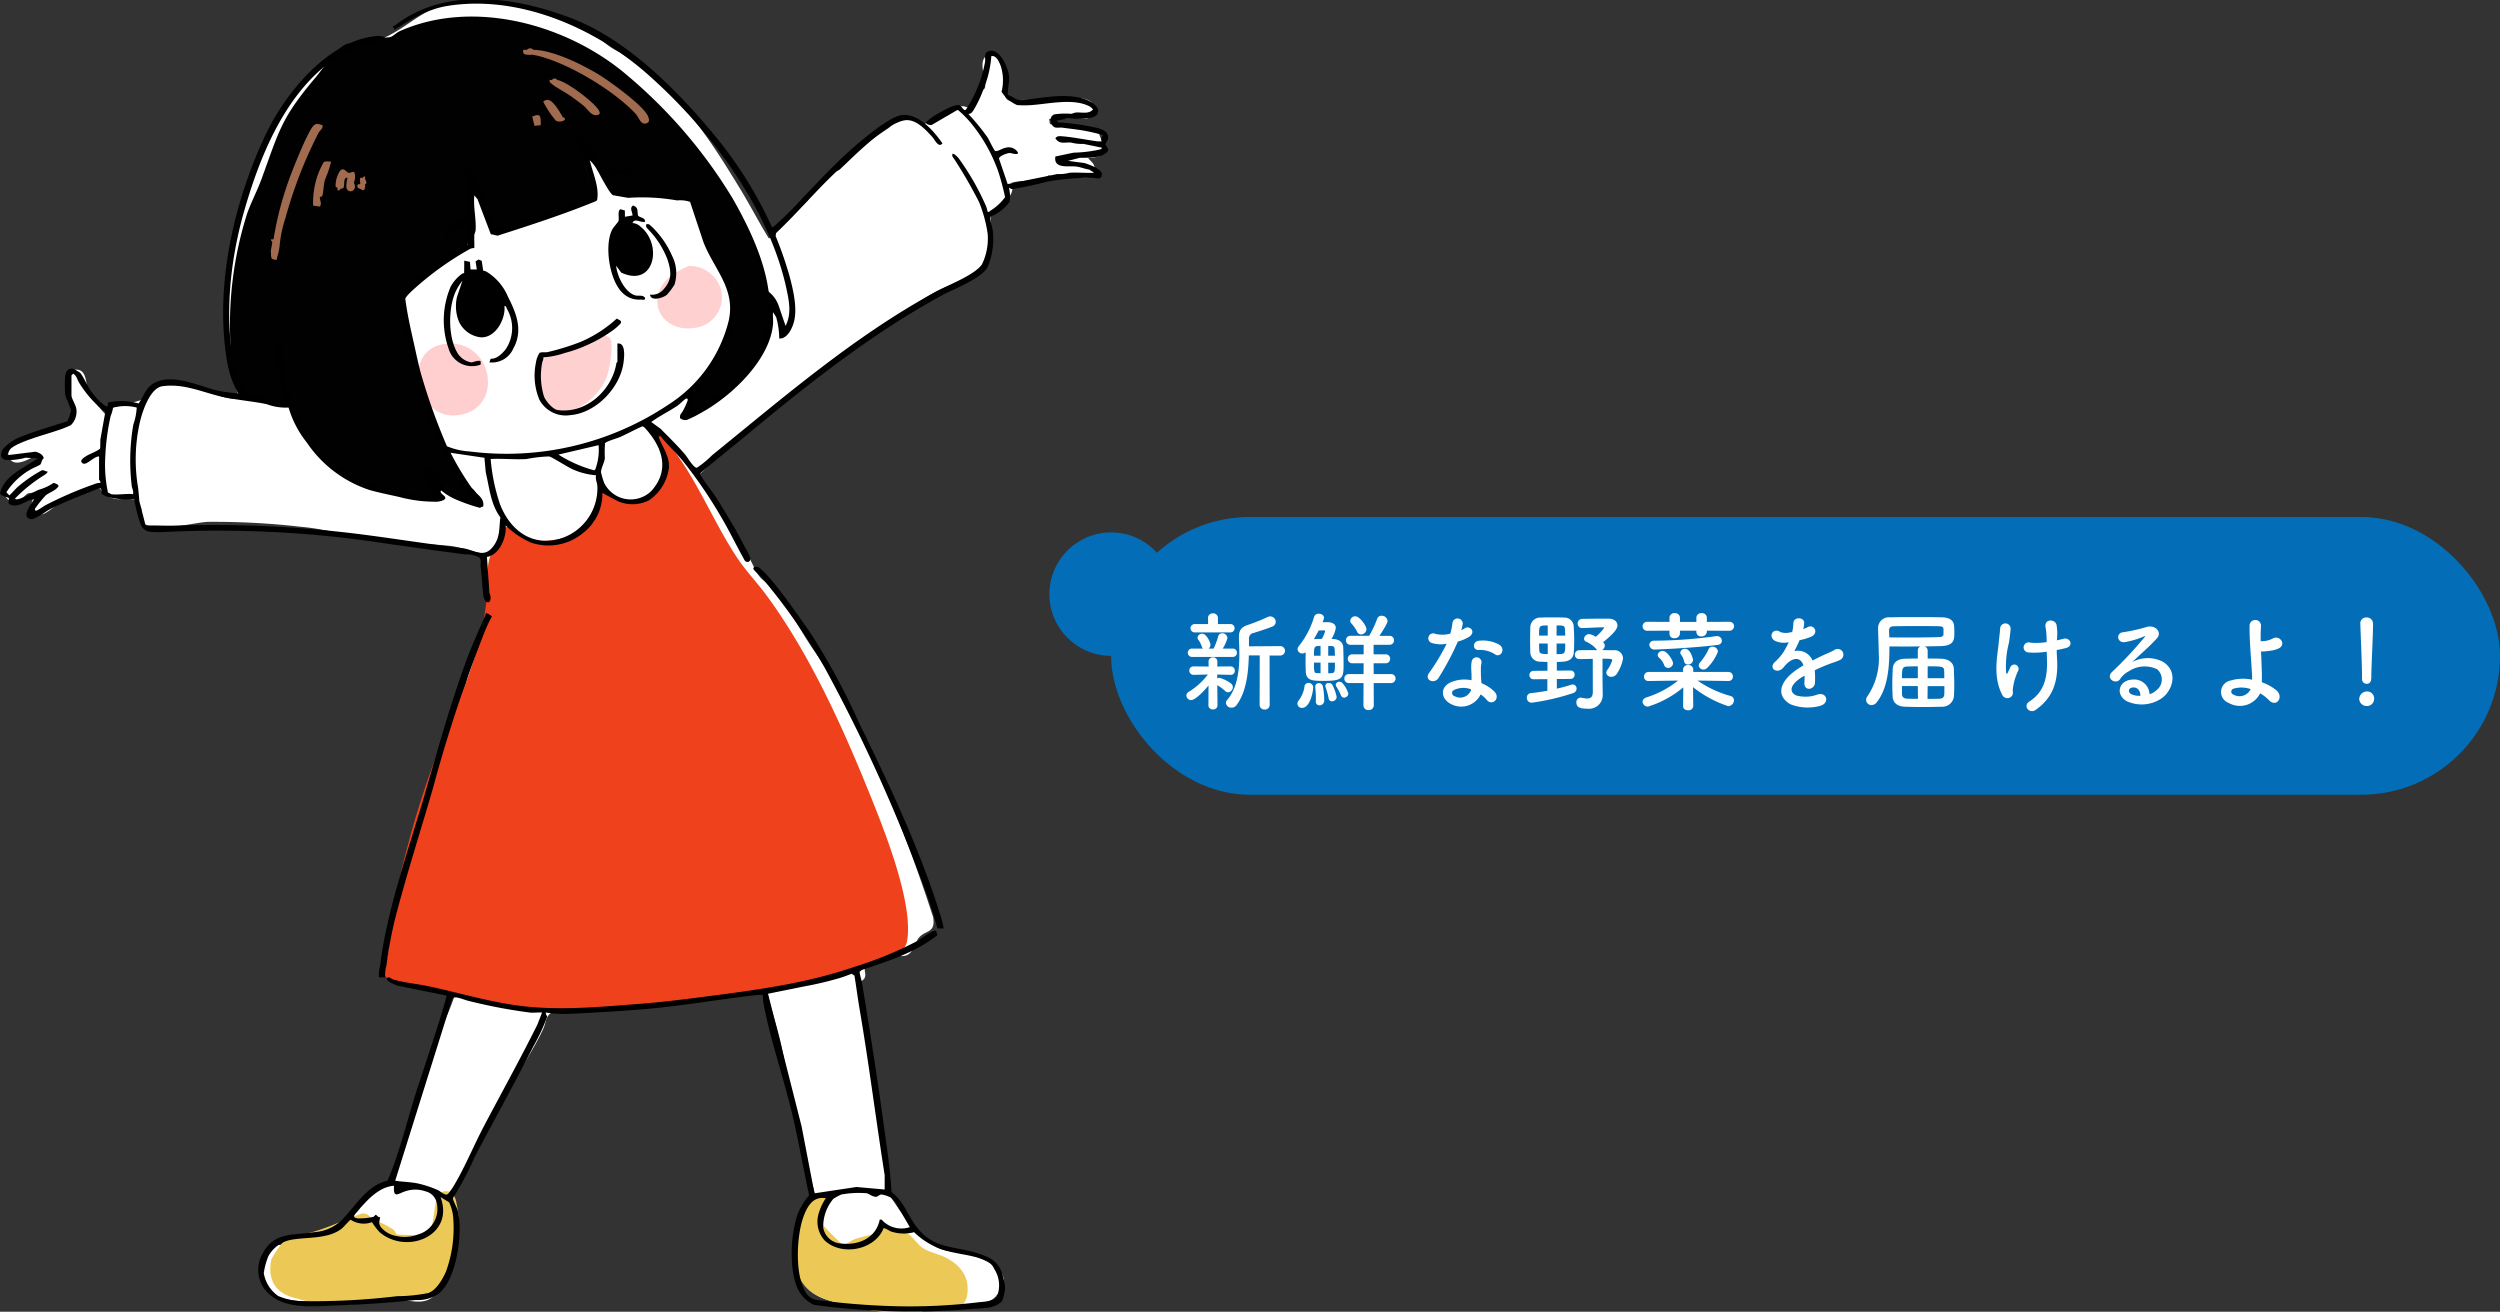 <svg xmlns="http://www.w3.org/2000/svg" xmlns:xlink="http://www.w3.org/1999/xlink" width="324" height="170" viewBox="0 0 324 170">
  <rect x="0" y="0" width="324" height="170" fill="#333333" stroke="none"/>
  <defs>
    <clipPath id="clip-path">
      <rect id="長方形_11167" data-name="長方形 11167" width="144" height="170" transform="translate(0 0.496)" fill="none"/>
    </clipPath>
  </defs>
  <g id="グループ_7923" data-name="グループ 7923" transform="translate(-249 -2011)">
    <g id="illsut_top_about_01" transform="translate(249 2010.504)" clip-path="url(#clip-path)">
      <path id="パス_6972" data-name="パス 6972" d="M144.443,19.182c-.1-.3-.418-.492-.557-.748-.171-.316-.225-.79-.435-1.029-.788-.9-4.864-.276-6.153-.811l-.105-.657h4.8c.367,0,1.086-.911,1.056-1.371-.14-2.143-4.985-1.127-6.262-1.07-1.082.048-2.175-.029-3.258-.005-.539.012-1,.328-1.535.085-1.095-.5-.411-2.346-.495-3.411-.1-1.215-.542-2.974-2.159-2.49s-.166,3.379-.466,4.251c-.078.225-.567.411-.787.678-.257.311-1.042,1.775-1.167,1.848-.183.107-.609-.143-.875-.149-.871-.02-1.805.833-2.559,1.182-.383.178-.855.148-1.294.332-.422.178-1.065.885-1.371.912-.272.024-.477-.388-.746-.5a3.725,3.725,0,0,0-2.71-.03c-.332.177-.644.7-1,.95a71.552,71.552,0,0,0-8.771,6.844c-1.157,1.129-.98,1.488-1.7,2.533a12.848,12.848,0,0,1-1.64,1.45c-.849.835-2.218,2.571-3,3.181-.123.1-.209.286-.408.24-1.305-2.131-2.454-4.362-3.758-6.494-2.819-4.606-5.379-8.719-9.253-12.543a33.293,33.293,0,0,0-6.32-5.066,8.37,8.37,0,0,1-2.633-1.922C76.308,2.809,64.915.369,61.321.649c-4.84.377-6.46,2.966-10.219,4.744-4.784,2.263-7.055,1.868-10.929,6.312-3.491,4-6.727,11.753-7.969,16.918A55.12,55.12,0,0,0,30.661,45.3a32,32,0,0,0,1.624,6.914,8.583,8.583,0,0,1-1.04-.016c-2.1-.254-3.382-1.335-5.429-1.728-1.45-.278-3.556-.727-4.758.2a13.845,13.845,0,0,0-1.3,1.629,29.9,29.9,0,0,1-3.746.97c-.506.172-.692.755-1.191.89a22,22,0,0,1-2.094-2.634c-.453-1-.052-3.419-1.99-3.045-1.459.281-1.1,2.974-.735,3.98.233.649,1.173,1.6.566,2.357-.44.552-5.381,2.1-6.482,2.63-.932.448-2.22,1.152-1.646,2.415.788,1.734,3.741-.706,3.981-.485-.078.46-.638.926-.973,1.221-.648.572-3.312,2.543-3.506,3.161-.376,1.2.519,2.109,1.67,1.672.461-.175,1-.885,1.3-.978a12.678,12.678,0,0,0,1.348-.195c-1.288.883-1.4,3.273.531,2.891.68-.135,2.449-1.83,3.423-2.273,1.129-.515,2.632-.792,3.761-1.442a3.022,3.022,0,0,0,2.615,1.8,10.891,10.891,0,0,1,2.359.081,5.176,5.176,0,0,1,.614,1.168c.045.575-.805.934.277,1.844,1.581,1.33,6.218-.042,8.3-.162a98.945,98.945,0,0,1,12.194.652c3.155.27,6.817,1.351,10.11,1.763,3.02.379,6.054.383,9.064.695,1.5.156,2.889.806,4.382.985a.306.306,0,0,1,.253.235,26.759,26.759,0,0,1,.024,3.392c.093,1.4.678,3.817.288,5.173-.071.247-.525.607-.681.945-2.065,4.469-2.348,10.277-4.4,14.626-.255.538-.6.529-.785.856-.878,1.585-2.324,6.772-2.921,8.777-1.34,4.505-2.6,9.675-3.618,14.275-.3,1.366-1.2,5.054-.859,6.23.24.824.907.416,1.274.51.265.067.541.423.927.542,1.16.358,2.87.214,3.981.573.8.257,1.8,1.146,2.724,1.334-1.06,3.116-2.692,5.966-3.78,9.069-1.7,4.834-2.674,10.046-4.262,14.932a3.494,3.494,0,0,0-1.55.727c-1.471,1.164-2.8,3.033-4.138,4.32a31.693,31.693,0,0,1-2.733,2.309c-.826.352-3.43.062-4.717.325-.387.079-.608.321-.9.405-.541.158-.851-.082-1.423.366a9.021,9.021,0,0,0-1.533,2.7c-.661,4.142,4.175,4.362,7.072,4.307,3.561-.067,7.148-.23,10.736-.177,1.925.028,3.49.833,4.95-.891,1.7-2.007,3.441-8.271,2.657-10.784-.191-.611-.8-1.026-.674-1.533,2.824-4.995,5.368-10.142,8.076-15.2,1.194-2.23,2.761-4.513,3.778-6.795.433-.971.181-1.654,1.453-2.288,3.975-1.982,9.312-.815,13.581-1.058,2.653-.151,5.932-.735,8.6-1.16,1.747-.279,3.456-.766,5.221-.957.48,2.575,1.427,5.09,1.967,7.642.917,4.337,1.647,8.71,2.592,13.024.49,2.236,1.354,4.368,1.859,6.6a12.1,12.1,0,0,0-2.108,6.975c-.239,4.71,1.528,6.356,6.108,6.918,4.978.611,10.176-.176,15.118.171,1.268.089,3.246-.088,4.161-1.056a5.7,5.7,0,0,0,1.141-1.961c.132-1.795-3.094-3.188-4.557-3.583-1.932-.521-3.124-.076-4.872-1.309-2.761-1.946-3.975-4.3-5.87-6.988l.142-2.251L112.627,127.8c1.189-.5.567-1.278.683-1.809.077-.353,2.08-1,2.523-1.205.3-.137.772-.612.977-.647.288-.049.92.509,1.851.22.96-.3,1.191-1.8,1.706-2.359.874-.951,2.146-.523,1.79-2.62A207.414,207.414,0,0,0,113.476,97a62.969,62.969,0,0,0-6.67-12.036c-1.819-2.611-3.469-5.948-5.553-8.273-.444-.495-1.211-.97-1.544-1.384-.722-.9-1.714-3.407-2.4-4.6-1.182-2.061-2.581-3.621-3.776-5.5-.632-.99-1.043-2.155-1.7-3.135,1.444-1.344,2.8-3.074,4.294-4.334,3.45-2.914,7.333-5.962,10.9-8.779,4.327-3.415,8.751-6.182,13.288-9.275,2.776-1.892,3.978-2.08,6.905-3.389,2.821-1.261,1.967-2.4,2.168-4.989a8.572,8.572,0,0,0,.183-2.731c.895-1.383,3.479-2.449,2.742-4.345,1.362-.435,3.107-.088,4.378-.584.157-.061.283-.337.444-.37.216-.044.5.276.8.3s.638-.189.969-.174c1.028.046,3.865.738,4.144-.723.179-.935-.356-1.062-.811-1.7,1.1.109,2.639-.458,2.207-1.8" transform="translate(-1.228 -0.037)" fill="#fff"/>
      <path id="パス_6973" data-name="パス 6973" d="M182.729,165.607c3.929,4.422,6.211,10.636,9.543,15.587,1.109,1.648,2.477,3.06,3.649,4.646,5.492,7.434,9.707,16.644,13.183,25.2,1.98,4.877,5.911,14.515,5.119,19.586-.238,1.522-1.788,2.323-3.087,2.768-11.772,4.037-24.583,5.55-37,6.1-1.456.064-2.924.36-4.393.339-6.3-.088-13.593-2.1-19.786-3.472a25.776,25.776,0,0,1-3.069-.835,1.246,1.246,0,0,1-.64-1.471c.06-.309.353-.461.478-.828.388-1.138.437-4.258.708-5.8a125.793,125.793,0,0,1,4.992-18.594c2.825-7.969,6.52-14.079,7.32-22.772.145-1.583-.168-4.427.679-5.665.215-.314.867-.805.927-1.039.149-.586-.533-1.665.717-2.2s1.934,1.518,3.119,1.676a14.436,14.436,0,0,0,6.058-.791,8.636,8.636,0,0,0,2.309-1.6c.595-.991.605-3.438.833-4.618,1.094.018,1.351,1.113,2.442,1.543,2.5.986,4.144.39,5.318-1.995a6.4,6.4,0,0,0-.189-5.412c-.232-.469-.774-.782-.738-1.364l.379-.234c.714.142.814.875,1.132,1.233" transform="translate(-96.646 -108.276)" fill="#ef411c"/>
      <path id="パス_6974" data-name="パス 6974" d="M126.958,456.066a2.61,2.61,0,0,1,.5,1.21,13.864,13.864,0,0,1-.973,8.867c-2.02,4.647-6.1,3.561-10.287,3.864-.93.067-1.987.415-2.933.483a20.667,20.667,0,0,1-6.487-.828c-2.633-.587-3.883-2.267-3.314-5.069a10.89,10.89,0,0,1,2.231-2.975c.71-.35,1.056-.135,1.7-.254,2.871-.532,5.119-1.791,7.839-2.737.829-.041.981.525,1.474.781a14.346,14.346,0,0,1,2.58,1.324c.2.159.257.538.514.625a26.444,26.444,0,0,0,3.683-.005c1.192-.359,1.008-4.275,1.569-5.1a1.311,1.311,0,0,1,1.909-.185" transform="translate(-68.3 -300.871)" fill="#ecc956"/>
      <path id="パス_6975" data-name="パス 6975" d="M314.185,461.625c.064-.037.148-.378.356-.534,1.013-.761,2.023.354,3.1.32,1.048.354,1.661,1.611,2.543,2.174.816.521,2.024.756,2.881,1.185,1.85.927,3.085,2.416,2.848,4.6-.3,2.785-2.7,1.845-4.6,2.069a27.249,27.249,0,0,1-2.953.639c-2.933.027-10.568-1.093-12.837-2.938-3.01-2.447-2.4-7.848-.927-11,.492-1.055,1.077-2.319,2.462-1.429,1.745,1.122-.638,2.195-.292,3.373a33.291,33.291,0,0,0,2.9,2.971c.4.181,1.049-.406,1.513-.6.706-.3,2.868-.742,3-.82" transform="translate(-200.534 -301.311)" fill="#ecc956"/>
      <path id="パス_6976" data-name="パス 6976" d="M163.324,131.725c5.867-.686,7.6,7.44,2.676,9.023-6.389,2.054-8.755-8.312-2.676-9.023" transform="translate(-105.63 -86.667)" fill="#ffcfcf"/>
      <path id="パス_6977" data-name="パス 6977" d="M215.26,128.725c.6.59.008,4.033-.3,4.914-.784,2.265-3.369,4.785-5.921,4.653-2.8-.145-4.41-6.939-.905-7.59,1.783-.331,3.92-.517,5.5-1.645.253-.181.486-.642.622-.675a3.5,3.5,0,0,1,1,.343" transform="translate(-136.258 -84.483)" fill="#ffd0d0"/>
      <path id="パス_6978" data-name="パス 6978" d="M255.364,101.981a4.247,4.247,0,0,1,4.023,2.57,3.967,3.967,0,0,1-3.324,5.456c-3.821.607-6.351-3.132-3.59-6.193a9.843,9.843,0,0,1,2.891-1.833" transform="translate(-166.119 -67.015)" fill="#ffd0d0"/>
      <path id="パス_6979" data-name="パス 6979" d="M351.831,333.289c-.248-.071-.418-.658-.492-.888a1.6,1.6,0,0,1-.156-.737c.372-.431.795,1.415.648,1.625" transform="translate(-232.132 -218.813)" fill="#f8ac9c"/>
      <path id="パス_6980" data-name="パス 6980" d="M153.033,30.081a64.2,64.2,0,0,0-13.526-15.753C131.829,7.73,119.6,4.3,110,8.576c-.4.176-.886.671-1.2.754-.56.148-1.329,0-2,.112-.831.14-2,.9-2.585.994-.24.038-.443-.373-1.024-.22-1.238.324-3.173,3.256-4.031,4.273-4.528,5.366-4.732,6.826-7.078,13.255-.552,1.514-1.331,2.958-1.866,4.477A47.6,47.6,0,0,0,88.1,49.8,12.029,12.029,0,0,0,89.34,55.23,2.58,2.58,0,0,0,90.4,56.3c.323.106.534-.073.806-.013.223.05.466.3.769.376a24.58,24.58,0,0,0,2.417.52c.6.018.786-.537,1.362-.479a11.237,11.237,0,0,0,1.326,3.312c.225.29.6.394.794.67,3.146,4.443,4.205,6.31,10.019,7.385,1.405.26,2.063.37,3.478.752.876.236,4.252,1.115,3.673-.738-.141-.451-.844-.691-.667-1.13,1.558.015,3.648,3.151,5.012,2.734a.981.981,0,0,0,.538-1.113c-.3-.946-1.583-1.177-1.9-1.576a45.755,45.755,0,0,1-2.733-5.195c-2.793-5.928-3.911-12.414-4.911-18.855.012-.494.853-1.211,1.232-1.533,1.982-1.685,4.557-2.795,6.5-4.563a4.786,4.786,0,0,0,.805-.822c.558-1,.179-5.277.25-6.744a8.855,8.855,0,0,0,.171-2.026l1.795,3.977c.074.508.355,1.04.451,1.516.084.42-.2.658.066,1.215.734,1.514,2.19.117,3.256-.244,1.265-.428,2.66-.541,3.952-.928,1.7-.509,3.234-1.487,4.792-2.039.772-.274,1.577.06,1.757-1.182.147-1.013-.432-.985-.739-1.626l-1.5-5.082a1.409,1.409,0,0,1,.554.5c.943,1.156,2.379,3.061,3.182,4.3.569.877.515,1.972,1.884,2.183.707.108,2.121.147,2.91.18,1.106.046,5.074-.221,5.709.146.052.03.8.826.827.879a23.91,23.91,0,0,1,.791,3.2,21.244,21.244,0,0,0,.866,2.387c1.639,3.737,3.465,3.726,3.125,8.6a19.6,19.6,0,0,1-2.415,6.695c-.569.91-2.509,2.444-2.758,3.422-.091.355.025.737-.07,1.069s-.793.641-.778,1.175a1.077,1.077,0,0,0,.6.7c.431.116,1.591-.585,2.019-.847,11.707-7.177,9.368-17.058,3.42-27.379" transform="translate(-58.189 -4.042)" fill="#010101"/>
      <path id="パス_6981" data-name="パス 6981" d="M110.236,47.882c-.414-.094-.677-.3-1.067-.014-.68.5-2.4,4.8-2.795,5.828a42.513,42.513,0,0,0-2.481,8.987h-.324c-.062.16.161.3.162.324a9.322,9.322,0,0,1-.163.976,1.277,1.277,0,0,0,0,.488,2.968,2.968,0,0,0,0,.325c.055.188-.017.375.264.467.672.218.469-.081.549-.3a7.878,7.878,0,0,0,.328-1.709,15.767,15.767,0,0,1,.73-3.333A57.3,57.3,0,0,1,109.716,48.9c.195-.361.62-.547.52-1.022" transform="translate(-68.444 -31.167)" fill="#a06b4f"/>
      <path id="パス_6982" data-name="パス 6982" d="M216.207,27.651c-.531-1.373-5.123-4.666-6.529-5.507-2.156-1.288-5.848-3.1-8.345-3.122a.526.526,0,0,0-.813,0c-.162,0-.326-.005-.487,0-.075.64.165.582.65.65.2.028.458-.036.651,0,4.082.763,10.443,4.586,13.258,7.643.462.5.689,1.583,1.5,1.19.362-.174.236-.534.111-.855" transform="translate(-132.216 -12.069)" fill="#a06b4f"/>
      <path id="パス_6983" data-name="パス 6983" d="M215.316,33.233c-.827-.739-3.208-2.547-4.231-2.682-.067-.253-.6-.243-.651,0-.108,0-.217-.005-.324,0-.057.258.078.337.242.488.472.436,1.9,1.157,2.573,1.656.525.387,1.074.775,1.577,1.188.449.369.96,1.231,1.542,1.238,1.438.016-.32-1.522-.729-1.888" transform="translate(-138.877 -19.694)" fill="#a06b4f"/>
      <path id="パス_6984" data-name="パス 6984" d="M121,62.157a10.465,10.465,0,0,0-1.1,2.808,11.416,11.416,0,0,0-.272,2.823l.866.132c.321-.415-.025-.879.007-1.186.011-.107.287-.078.327-.217.16-.555.145-1.4.34-2.073a14.652,14.652,0,0,0,.8-2.367c-.3.017-.708-.082-.977.079" transform="translate(-79.051 -40.647)" fill="#a06b4f"/>
      <path id="パス_6985" data-name="パス 6985" d="M210.24,40.779c-.322-.6-1.255-2.228-1.939-2.233-.191,0-.533.076-.571.263a13.186,13.186,0,0,0,1.628,2.435,1.169,1.169,0,0,0,.978,0c.5-.319-.071-.422-.1-.469" transform="translate(-137.312 -25.102)" fill="#a06b4f"/>
      <path id="パス_6986" data-name="パス 6986" d="M129.963,65.537c-.338-.037-.63-.813-1.144-.252a3.538,3.538,0,0,0-.569,2.032c.042.1.219.127.249.172s-.026.23,0,.325h.242c.047-.015.046-.145.082-.161.121-.052.413-.122.454-.191.185-.317-.084-1.411.522-1.273a4.565,4.565,0,0,0-.163,1.139c.128,1.115,1.59.523.976-.488a2.718,2.718,0,0,0,.165-.73c-.011-1.149-.438-.53-.816-.571" transform="translate(-84.755 -42.642)" fill="#a06b4f"/>
      <path id="パス_6987" data-name="パス 6987" d="M203.459,44.521l.305,1.219.815-.1c-.064-.956.171-1.643-1.12-1.114" transform="translate(-134.489 -28.93)" fill="#a06b4f"/>
      <path id="パス_6988" data-name="パス 6988" d="M137.636,67.839c-.219-.069-.271.137-.324.162s-.239-.059-.3.021c-.123.162.042.673-.026.793-.018.032-.505-.115-.311.472l.718.338c.247-.125.182-.331.243-.484.028-.072-.018-.223,0-.325,0-.012.154.021.163-.163a.96.96,0,0,0-.163-.488Z" transform="translate(-90.315 -44.455)" fill="#a06b4f"/>
      <path id="パス_6989" data-name="パス 6989" d="M100.021,29.512c.249.062.266-.055.406-.162a44.153,44.153,0,0,0,3.662-3.657c1.943-1.986,3.842-4.074,5.93-5.943,1.393-1.247,5.127-4.487,6.837-4.712,2.16-.284,4.165,2.047,5.282,3.658-.51.657-1-.5-1.3-.817-.9-.987-2.189-2.411-3.632-2.161-2.382.412-6.488,4.6-8.323,6.316-.16.15-.389.222-.576.4-2.671,2.535-5.048,5.361-7.727,7.889l-.059.386a48.84,48.84,0,0,1,1.733,4.944c.494,1.807,1.113,4.282.659,6.111-.218.879-.864,2.279-1.921,2.227a10.75,10.75,0,0,0-.4-2.772l-.413-.644c-.039.5.05,1.057.006,1.552-.409,4.631-5.351,9.3-9.221,11.436a15.4,15.4,0,0,1-1.953.979,1.049,1.049,0,0,1-.873-.228c-.073-.527.19-.581.362-.938a9.175,9.175,0,0,0,.615-1.338c.051-.2-.032-.337-.239-.239s-.787.706-1.062.891c-1.108.743-2.331,1.331-3.412,2.119l1.223.891c1.072,1.094,2.188,2.171,3.172,3.335.287.339,1.117,1.769,1.521,1.7a12.35,12.35,0,0,0,1.97-1.618c9.274-7.523,18.477-15.477,29.043-21.217,1.589-.863,4.937-2.117,5.925-3.509A7.661,7.661,0,0,0,128,30.4a17.666,17.666,0,0,0-1.113-4.092,59.584,59.584,0,0,0-3.214-5.569c-.123-.216-.329-.306-.234-.661.149-.166.71.44.816.566a33.18,33.18,0,0,1,3.445,5.989,3.918,3.918,0,0,1,.293.927c.248.068.278-.086.406-.162a6.735,6.735,0,0,0,1.859-1.729,32.133,32.133,0,0,0-.881-3.315,20.712,20.712,0,0,0-3.658-6.427,14.44,14.44,0,0,0-1.464-1.469c-.074-.047-.128-.1-.224-.061l-3.3,1.925c-.167.031-.846-.092-.707-.392a8.571,8.571,0,0,1,1.733-1.2c.546-.311,2.021-1.142,2.558-.982.217.064.458.49.672.63h.16a16.506,16.506,0,0,0,2.519-6.266c.066-.424-.168-1.056.325-1.3,1.445-.722,2.635,1.978,2.765,3.1.1.891-.177,1.65-.149,2.507.84.264,1.012.761,2.021.657,2.527-.26,5.407-.939,7.938-.124.737.237,2.132,1.011,1.665,1.922-.442.863-3.206.621-4.078.639l-1.213.251c.21.323.447.209.731.245a33.5,33.5,0,0,1,4.521.684c.752.206,1.6.571,1.392,1.486-.05.218-.319.433-.283.652.068.413.688.637-.021,1.158-.871.64-2.286.573-3.327.577l-1.548.4,2.156.283c.62.221,2.464.809,2.227,1.655-.158.565-.89.256-1.2.25a33.926,33.926,0,0,0-5.856.5,44.727,44.727,0,0,1-4.56.97c-.175,0-.364-.21-.406-.162a5.006,5.006,0,0,1,.092,1.788,5.558,5.558,0,0,1-2.526,1.959c-.14.131.285,1.4.316,1.706a9.359,9.359,0,0,1-.668,4.856c-.875,1.494-4.363,2.785-5.948,3.649-8.893,4.847-16.922,11.166-24.688,17.6-2.165,1.795-4.372,3.543-6.517,5.362-.148.179.012.384.114.548.613.987,1.431,1.971,2.065,2.977,1.214,1.927,2.536,4.162,3.578,6.182a10.376,10.376,0,0,1,.655,1.3c.114.56-.5.784-.772.281-1.013-1.811-1.917-3.7-2.97-5.488a59.631,59.631,0,0,0-5.017-7.345c-.9-1.1-1.97-2.044-2.85-3.169-.343-.046-.275.059-.167.33.5,1.24,1.361,2.361,1.221,3.815a6.02,6.02,0,0,1-2.542,4.125,4.735,4.735,0,0,1-4.124.109L78.063,64a6.361,6.361,0,0,1-2.518,5.209,7.027,7.027,0,0,1-6.755,1.219,11,11,0,0,1-3.25-2.2c.114,1.553-.768,3.763-2.433,4.075l.321,4.625c.568,1.415-.632,1.842-.813.162-.128-1.2-.181-2.381-.326-3.578-.056-.46.177-.925-.265-1.2a3.666,3.666,0,0,0-1.768-.346c-3.889-.507-7.8-1.057-11.711-1.627a141.988,141.988,0,0,0-26.832-1.292,15.832,15.832,0,0,1-2.284-.007,1.514,1.514,0,0,1-1.187-.928,18.715,18.715,0,0,1-.85-3.3,9.462,9.462,0,0,1-3.622-.362c-.078-.032-.562-.286-.585-.31-.082-.084.093-.649-.261-.795-2.15.933-4.392,1.7-6.481,2.789C5.919,66.41,4.523,67.475,4,67.391c-1.53-.247.5-2.477.381-2.581-.926.125-1.722.931-2.683.813-.98-.12-.411-.8-.58-.966C1,64.537.127,64.414,0,64.065c.548-2.348,3.091-3.251,4.871-4.542l-1.552-.088a8.221,8.221,0,0,1-2.568.3c-.86-.186-.686-.971-.275-1.521a6.092,6.092,0,0,1,2.6-1.626c1.82-.732,3.81-1.265,5.672-1.892a12.108,12.108,0,0,0,.465-1.362c0-.284-.7-1.581-.765-2.115a14.075,14.075,0,0,1-.009-2.281c.061-.674.435-1.226,1.155-.978.075.026.734.414.769.45.4.4,1.008,1.833,1.421,2.4.213.294.71.867.968,1.146a5.626,5.626,0,0,0,.98.81c.376.178.184-.405.252-.478a8.123,8.123,0,0,1,3.981.124c.761-1.085.987-2.271,2.352-2.82,2.47-.993,5.659.665,8.088,1.188.782.168,1.687.223,2.487.359A12.657,12.657,0,0,1,29.435,47c-1.645-9.641.812-20.567,4.955-29.361,2.5-5.316,8.03-12.221,14.319-12.844.507-.05,1.353-.02,1.379.646A13.394,13.394,0,0,0,42.613,8.29C36.7,12.807,33.559,20.707,31.585,27.68c-1.787,6.313-2.57,13.835-1.144,20.26.176.793,1,2.983,1.7,3.338l4.768,1.006a12.5,12.5,0,0,0-.613-2.559,28.01,28.01,0,0,1-.533-3.859c-.06-.777-.158-1.569.82-1.39.025.564-.037,1.141,0,1.705.412,5.809,3.262,11.787,8.136,15.125a12.16,12.16,0,0,0,4.916,1.915c2.181.55,4.342,1.285,6.624,1.1.16-.149-1.591-3-1.295-3.573l.554-.166c.3.374.428.824.738,1.22a12.835,12.835,0,0,0,2.489,2.065c.712.368,1.662.569,2.393.941.07-.282-.111-.323-.243-.488-4.991-6.2-7.527-15.923-8.871-23.662-.231-1.332-.815-1.9.41-3.018A48.751,48.751,0,0,1,59.3,32.464a5.617,5.617,0,0,1,1.348-.685c-.069-1.067.248-2.1.179-3.169-.1-1.584-.1-3.122-.165-4.719-.02-.538-.427-1.281.157-1.627l.639.1L64.24,30,76.6,25.766a7.3,7.3,0,0,0-.2-2.154,25.294,25.294,0,0,0-.85-2.891c-.362-1.03-1.056-2.21-1.315-3.24-.074-.294-.082-.289.17-.493.184.2.45.113.654.321.254.26.845,1.235,1.129,1.637,1.348,1.911,2.533,3.963,3.681,6,1.3.089,2.67-.071,3.967.018,1.327.091,2.735.341,4.073.482,1.131.118,1.737-.169,2.322,1.093.861,1.855,1.191,3.982,2.063,5.908.917,2.024,2.222,3.6,2.81,5.811A10.946,10.946,0,0,1,95.48,40c0,.26-.153.444-.174.653a17.547,17.547,0,0,1-4.554,9.6c-.267.288-.59.7-.979.736a2.593,2.593,0,0,1-.326,2.27c.174.148,1.419-.527,1.683-.675,2.763-1.552,6.834-5.559,7.839-8.59a12.716,12.716,0,0,0,.4-5.128c-.029-.354-.42-.722.084-1.059a3.872,3.872,0,0,1,1.466,1.948l.892,2.6c.782-1.541.473-3.139.126-4.761C99.661,26.985,91.837,16.689,83.84,9.663,77.047,3.694,67.2-.6,57.982.888c-2.6.418-4.653,1.721-6.837,3.084L50.9,3.486a.512.512,0,0,0,.41-.158c6.577-5.035,15.775-3.576,23.014-.74,6.9,2.7,13.393,9.158,18.054,14.8a52.47,52.47,0,0,1,7.642,12.122M142.96,17.637a22.514,22.514,0,0,0-2.849-.648c-.78-.123-1.644-.219-2.44-.325-.485-.064-.983.181-1.3-.329s-.33-1.1.239-1.386a9.483,9.483,0,0,1,2.2-.081c.187-.012.388-.146.647-.166.757-.058,1.631.244,2.2-.4a1.669,1.669,0,0,0-.647-.491c-2.053-.942-5.086-.242-7.244-.082a11.887,11.887,0,0,1-1.952.007A4.547,4.547,0,0,1,129.8,12a5.99,5.99,0,0,0-.1-3.315c-.185-.5-.567-1.422-1.222-1.3a14.047,14.047,0,0,1-1.056,4.394,15.57,15.57,0,0,1-1.084,2.332c-.189.308-.4.781-.788.758v.08a27.229,27.229,0,0,1,2.418,2.95c.212.327.831,1.659.993,1.775.225.161.979-.357,1.39-.411a1.385,1.385,0,0,1,1.542.567c.251.494-.921.105-1.027.113-.344.027-1.3.347-1.4.718l1.127,3.316,6.428-1.3a5.466,5.466,0,0,0,1.616-.173c1.036-.063,2.136.06,3.178.007l-.644-.413c-.542-.078-1.195-.343-1.718-.4-1.042-.105-2.942.327-2.673-1.3l2.354-.493a17.673,17.673,0,0,0,3.21-.368c.172-.059.485-.061.446-.284l-2.361-.485a5.339,5.339,0,0,1-1.616-.173c-.822-.073-1.5.284-2.039-.562.22-.314.565-.279.9-.251,1.523.126,3.029.45,4.55.654.187.025.38,0,.567,0-.22-.332.035-.5.162-.813M89.431,26.276a4.162,4.162,0,0,0-1.687-.183A26.329,26.329,0,0,0,81.4,25.76l-1.933-.338c-.442-.132-1.732-2.722-2.081-3.287a5.036,5.036,0,0,0-.95-1.245c.354,1.534,1.2,3.376.98,4.966a.377.377,0,0,1-.164.324c-4.176,1.714-8.471,3.107-12.771,4.483l-.875-.2-1.725-4.537-.408-.486c-.149,1.514.252,2.991.169,4.48-.014.261-.153.455-.166.647-.039.563.025,1.137-.007,1.7a1.228,1.228,0,0,0-.7.192,39.747,39.747,0,0,0-7.183,5.178c-.274.249-1.015.926-1.058,1.219.253,1.973.7,3.923,1.137,5.865.273,1.225.525,2.469.858,3.7a79.026,79.026,0,0,0,3.4,9.531,9.112,9.112,0,0,0,2.979.68,37.794,37.794,0,0,0,25.781-6.109A18.014,18.014,0,0,0,94.46,41.6c.867-4.131-1.949-6.61-3.305-10.134Zm-76.59,33c-.656-.048-1.618,1.206-2.115.895-.57-.358.27-.842.595-1.032.343-.2,1.589-.677,1.666-.937l.02-1.119.64-3.567a14.13,14.13,0,0,1-3.383-3.782c-.232-.365-.309-.839-.676-1.114-.085-.167-.325.145-.325.163v2.6c0,.34.541,1.223.619,1.658a2.437,2.437,0,0,1-.694,2.171,13.844,13.844,0,0,1-1.993.772c-1.369.474-4.93,1.4-5.868,2.346-.062.063-.43.713-.359.779L4.6,58.658c.446.131.953.331,1.077.847-.3.2-.273.644-.474.836a9.161,9.161,0,0,1-.874.427A9.065,9.065,0,0,0,.822,63.918l.39.4c.4-.348.739-.8,1.136-1.141a17.975,17.975,0,0,1,3.1-2.12c.288-.021.459.175.727.172-.042.217-.272.34-.434.461a19.736,19.736,0,0,0-3.795,3.037c.108.191.487.066.659.008.782-.263,1.659-.814,2.428-1.15a6.19,6.19,0,0,0,1.895-.88c.171.016.774.232.63.476-.4.55-1.146.746-1.63,1.136a15.393,15.393,0,0,0-1.379,1.712c-.089.187.046.318.243.242a11.1,11.1,0,0,0,1-.625,48.6,48.6,0,0,1,6.353-2.755A2.2,2.2,0,0,1,13,62.7c.08-.206-.163-.384-.163-.407ZM37.4,52.94a7.148,7.148,0,0,1-2.879-.455c-1.765-.355-3.563-.5-5.324-.856-2.809-.565-5.189-1.853-8.138-1.458-1.655.221-2.668,3.433-2.972,4.836a21.924,21.924,0,0,0-.2,8.261c.076.585.13,1.193.169,1.783l.814,3.172c1.271-.028,2.554.048,3.825.011a151.986,151.986,0,0,1,24.067,1.129c4.421.565,8.761,1.265,13.168,1.8,1.565.189,2.8,1.453,4.066-.333.859-1.209.664-2.3.854-3.662-1.26-1.681-1.426-3.86-1.9-5.853l-.165-1.868-4.392-.65a38.15,38.15,0,0,0,2.854,4.71c.579.724,1.589,1.177,1.369,2.279-.172-.037-.326.136-.426.145a22.654,22.654,0,0,1-2.986-1.031,7.859,7.859,0,0,1-2.031-1.222c-.264.308.356.6.489.812.289.456-.7.616-.981.648a17.845,17.845,0,0,1-4.915-.607c-1.237-.281-2.618-.553-3.825-.892a15.73,15.73,0,0,1-8.164-6.149A13.371,13.371,0,0,1,37.4,52.94M14.387,64.16c.832.138,1.974-.1,2.846,0,.113-.394-.127-.745-.159-1.061a27.542,27.542,0,0,1,.2-7.93,8.343,8.343,0,0,0,.447-2.23,6.05,6.05,0,0,0-3.07.014,4.7,4.7,0,0,1-.308,1.074,29.625,29.625,0,0,0-.692,5.164A17.247,17.247,0,0,0,14,63.98c.168-.024.342.172.39.18m68.822-8.771c-.967.422-1.9.945-2.866,1.373-.381.169-1.87.581-1.94.825a17.6,17.6,0,0,0-.018,1.934c-.063.556-.493,1.285-.5,1.793A10.614,10.614,0,0,0,78.3,62.7a3.823,3.823,0,0,0,6.109,1.053c2.388-2.644,1.495-5.534-.651-7.977-.133-.151-.352-.425-.55-.391m-5.634,2.427-5.2,1.22A16.686,16.686,0,0,0,77,61.068c.2-.105.193-.236.249-.407a7.117,7.117,0,0,0,.327-2.845m-.325,3.9a9.167,9.167,0,0,1-2.931-.729c-.7-.286-2.79-1.658-3.165-1.714a18.131,18.131,0,0,0-2.924.336c-1.513.091-3.12-.082-4.643-.007A24.537,24.537,0,0,0,64.8,65.463c1.114,2.871,3.4,5.045,6.668,4.711A6.836,6.836,0,0,0,77.42,63.1c-.03-.441-.288-.878-.169-1.376" transform="translate(0 0.378)"/>
      <path id="パス_6990" data-name="パス 6990" d="M186.6,356.184l.156.554c-2.9,2.272-6.351,3.342-9.809,4.513l-.264.23c.043.482.237.99.315,1.459,1,6.021,1.939,12.033,2.768,18.053.412,2.993.879,6.02,1.056,9.029,1.567,1.183,2.122,3.065,3.264,4.544,2.292,2.967,4.974,2.389,8.091,3.458,1.323.454,2.263.854,2.846,2.2a8.86,8.86,0,0,1,.529,2.25,7.881,7.881,0,0,1-.362,1.588c-.233.469-1.178.817-1.68.923a20.2,20.2,0,0,1-2.109.168,92.03,92.03,0,0,1-20.637-.514c-1.76-.852-2.373-2.281-2.7-4.131a17.46,17.46,0,0,1,.518-7.441,9.32,9.32,0,0,1,1.551-2.632c-.728-3.4-1.328-6.833-2.113-10.216-1.114-4.807-2.986-10.115-3.832-14.874a4.284,4.284,0,0,1-.034-.861c-.24.01-.487-.023-.729,0-4.715.522-9.444,1.371-14.15,1.789-3.384.3-6.833.5-10.243.655a14.932,14.932,0,0,1-3.016-.169c-.046.215.162.382.164.568a25.28,25.28,0,0,1-1.759,3.774c-2.482,4.9-5.173,9.7-7.708,14.577a38.909,38.909,0,0,1-2.719,5.1c-.078.264.487,1.2.6,1.638.722,2.743-.09,8.92-2.484,10.786a4.659,4.659,0,0,1-2.928.813c-3.453.349-6.962.6-10.413.711-3.114.1-7.005.623-9.192-2.094a4.234,4.234,0,0,1-.134-4.857c1.47-2.606,4.04-2.149,6.556-2.553A5.685,5.685,0,0,0,110,393.194c1.613-1.774,2.991-4.041,5.507-4.659,1.576-3.669,2.472-7.577,3.674-11.372,1.332-4.2,2.837-8.347,3.991-12.6l-6.229-1.255a5.3,5.3,0,0,1-1.25-.539c-.224-.155-.465-.48-.084-.566.173-.039.454.229.683.292,1.548.426,3.115.549,4.649.881,4.09.885,8.067,2.1,12.23,2.571,4.991.56,10.134.057,15.132-.325,2.928-.224,5.86-.606,8.777-.982,6.317-.815,12.745-1.684,18.835-3.773a48.609,48.609,0,0,0,8.3-3.406c.369-.217,2.094-1.563,2.383-1.276m-6.668,33.51,0-1.868c-1.133-7.176-2.021-14.327-3.244-21.481-.248-1.451-.431-2.918-.672-4.371l-.369-.244c-.55.22-1.118.432-1.687.6-1.425.408-2.9.761-4.347,1.021l-4.8.971,4.355,17.2,1.664,8.666,5.441-.821Zm-44.4-22.936c-.505-.036-1.054.047-1.552.007a68.613,68.613,0,0,1-7.929-1.505c-.542-.114-1.508-.577-1.974-.442l-.18.145-7.4,23.592c1,.157,1.978.156,2.972.363a13.922,13.922,0,0,1,2.562.854c.378.168.915.779,1.305.5.043-.03.546-.723.621-.843,1.443-2.329,2.737-5.481,4.057-7.98,2.3-4.365,4.7-8.683,6.9-13.112ZM116.34,389.205c-1.86.153-3.166,1.6-4.395,2.843-.245.55-1.464,1.286-.245,1.39a8.7,8.7,0,0,0,1.934-.189c.153-.046.268-.277.348-.278s.317.372.563.308c-.089.668-.282.786.166,1.379a3.366,3.366,0,0,0,1.879,1.049,4.927,4.927,0,0,0,2.887-.194,3.433,3.433,0,0,0,2.36-4.24,1.939,1.939,0,0,0-1.423-1.342,3.939,3.939,0,0,0-2.493-.041c-1.007.269-1.7,1.12-1.58-.685m66.848,5.367-1.878-3.246a4.731,4.731,0,0,0-.566-.572,3.953,3.953,0,0,0-1.218-.413c-.288-.006-.49.325-.78.3-.45-.039-.9-.425-1.166-.465a12.744,12.744,0,0,0-3.259.164,7.006,7.006,0,0,0-1.052.574,5.547,5.547,0,0,0-1.3,3.736,2.468,2.468,0,0,0,2.2,2.033c2.321.3,4.626-.651,5.121-3.088h.243a3.431,3.431,0,0,0,3.66.975m-59.722-3.223-1.109-.68c1.88,4.981-4.351,7.565-7.891,4.557a8.815,8.815,0,0,1-.988-1.3,3.042,3.042,0,0,1-2.753-.312c-.1,0-.92.95-1.133,1.121-1.747,1.407-4.452,1.1-6.505,1.464a4.242,4.242,0,0,0-3.047,2.158,9.509,9.509,0,0,0-.583,2.18,4.556,4.556,0,0,0,1.86,2.956,8.371,8.371,0,0,0,3.4.673,91.371,91.371,0,0,0,12.034-.647,20.747,20.747,0,0,0,3.99-.4c1.051-.3,1.954-1.893,2.353-2.853a16.54,16.54,0,0,0,.9-7.086,5.635,5.635,0,0,0-.525-1.834m48.824-.517c-1.649-.294-2.4,1.045-2.892,2.394-.88,2.4-1.109,7.293.153,9.536a2.035,2.035,0,0,0,1.522,1.243,96.067,96.067,0,0,0,10.234.819,74.43,74.43,0,0,0,10.585-.489c.687-.083,2.258-.109,2.6-.812a3.909,3.909,0,0,0-.376-3.537,1.993,1.993,0,0,0-1.171-1.106c-1.685-.727-3.5-.771-5.211-1.3a9.65,9.65,0,0,1-4-2.351,5.2,5.2,0,0,1-2.99-.09c-.2-.077-.875-.523-.97-.407-1.133,2.831-5.466,3.652-7.653,1.548a3.642,3.642,0,0,1-.778-3.39,7.412,7.412,0,0,1,.945-2.064" transform="translate(-65.277 -235.038)"/>
      <path id="パス_6991" data-name="パス 6991" d="M312.69,263.9l-.809,0c-.392-1.42-.847-2.87-1.34-4.272a212.856,212.856,0,0,0-13.271-29.509,78.742,78.742,0,0,0-8.161-11.683c-.284-.338-.706-.629-.979-.973-.166-.209-.142-.347.082-.406a.7.7,0,0,1,.655.157,11.918,11.918,0,0,1,1.218,1.222c1.735,1.981,3.734,4.889,5.276,7.087a87.283,87.283,0,0,1,6.4,11.819c3.833,7.8,7.817,16.255,10.409,24.563a13.817,13.817,0,0,1,.521,2" transform="translate(-190.387 -143.079)"/>
      <path id="パス_6992" data-name="パス 6992" d="M145.623,281.994h-.814a4.391,4.391,0,0,1,.16-1.548c.854-7.2,3.771-15.275,5.819-22.322,1.654-5.691,3.242-11.433,5.278-17.006.755-2.065,1.668-4.073,2.541-6.085.065-.149-.047-.291.26-.2.112.032.576.321.576.4a16.071,16.071,0,0,0-.893,1.868,191.6,191.6,0,0,0-6.786,20.541c-1.587,5.455-3.373,11.029-4.8,16.508a52.575,52.575,0,0,0-1.181,6.3,4.329,4.329,0,0,0-.159,1.548" transform="translate(-95.697 -154.829)"/>
      <path id="パス_6993" data-name="パス 6993" d="M169.742,86.893c-.28-.275.845-1.653,1.142-1.866.457-.327,1.321-.7,1.784-.167-.341.352-.834.434-1.222.729-.641.486-.816,1.468-1.7,1.3" transform="translate(-112.173 -55.54)"/>
      <path id="パス_6994" data-name="パス 6994" d="M235.412,65.466l-.242.472a5.327,5.327,0,0,0-2.087-.34c-.151-.024-.547-.127-.436-.376.2-.3.425-.239.731-.247a4.808,4.808,0,0,1,2.034.491" transform="translate(-153.77 -42.571)"/>
      <path id="パス_6995" data-name="パス 6995" d="M174.579,99.731l.19,1.274a1.325,1.325,0,0,1,.43.136,6.91,6.91,0,0,1,2.779,3.242c1.1,2.147,1.978,4.388.715,6.668a3.02,3.02,0,0,1-3.122,1.839l.174-.477c.754.081,1.5-.666,1.944-1.228a4.922,4.922,0,0,0,.164-5.213c-.075-.157-.088-.385-.329-.4.174,1.735-1.2,4.264-3.168,4.063a3.554,3.554,0,0,1-2.719-2,5.318,5.318,0,0,1-.259-3.25l.7-2.068a6.651,6.651,0,0,0-.927,1.513c-.941,2.162-.956,6.108.443,8.08a2.627,2.627,0,0,0,1.621.98c.3,0,.8-.308,1.221-.162-.033.155.111.435-.1.485a3.149,3.149,0,0,1-4.05-2.109,11.078,11.078,0,0,1,.27-8.031A5.187,5.187,0,0,1,172,101.423a.859.859,0,0,1,.3-.1l.015-1.612.738.157.075.983h.814l-.162-1.054.393-.239Z" transform="translate(-112.147 -65.432)"/>
      <path id="パス_6996" data-name="パス 6996" d="M237.331,81.017c-.579.155-1.325-.537-1.626.162a1.649,1.649,0,0,1,1.06.485c2.885,2.318,1.792,7.95-2.521,5.937l-.653-.892c.113,1.308,1.109,3.421,2.432,3.831.479.148.967-.1,1.308.318.077.392-.319.24-.568.243a3.012,3.012,0,0,1-2.363-.889c-1.685-1.626-2.365-6.131-1.328-8.17.164-.323.78-.976.824-1.127.111-.375-.168-1.4.271-1.524l.555.168.007.807.975-.163c.043-.457-.445-.93.082-1.3.742.289.5.659.642,1.309.184.272.994.253.9.8" transform="translate(-153.738 -51.778)"/>
      <path id="パス_6997" data-name="パス 6997" d="M215.132,125.372c1.077-.154.894,1.624.809,2.355-.381,3.311-3.545,6.647-6.9,6.924a3.874,3.874,0,0,1-4.023-2.009,8.123,8.123,0,0,1-.453-4.745,3.29,3.29,0,0,1,.476-1.313c.327-.147.682-.031,1.035-.1a31.118,31.118,0,0,0,4.343-1.349,16.566,16.566,0,0,0,4.631-3c.232.165.733.257.492.637a6.522,6.522,0,0,1-1.229,1.048,18.612,18.612,0,0,1-6.006,2.777,10.924,10.924,0,0,1-2.765.569c.046.273-.132.494-.164.731a9.008,9.008,0,0,0,.236,4.314c.219.6,1.147,1.7,1.795,1.783,3.686.5,7.022-2.573,7.593-6.069.017-.1.132-.161.132-.193Z" transform="translate(-135.117 -80.354)"/>
      <path id="パス_6998" data-name="パス 6998" d="M247.526,95.169a1.934,1.934,0,0,0,1.792-.729c1.112-1.235.947-2.38.45-3.872a11.287,11.287,0,0,0-2.487-3.857c-.194-.229-.313-.29-.243-.652.361-.07.422.049.651.243a11.828,11.828,0,0,1,2.685,3.821,4.979,4.979,0,0,1,.326,3.747,8.716,8.716,0,0,1-.973,1.305c-.481.439-2.118.921-2.2-.006" transform="translate(-163.282 -56.495)"/>
    </g>
    <g id="グループ_7934" data-name="グループ 7934" transform="translate(426 2078.467)">
      <circle id="楕円形_63" data-name="楕円形 63" cx="8" cy="8" r="8" transform="translate(-41 1.533)" fill="#036eb7"/>
      <rect id="長方形_11174" data-name="長方形 11174" width="180" height="36" rx="18" transform="translate(-33 -0.467)" fill="#036eb7"/>
      <path id="パス_8183" data-name="パス 8183" d="M10.248.364a.6.6,0,0,0,.644.588A.6.6,0,0,0,11.55.364l-.014-6.412h1.33a.619.619,0,0,0,.672-.616.616.616,0,0,0-.672-.6l-4,.028V-8.19a.717.717,0,0,1,.616-.784c.378-.112,1.946-.616,2.408-.826a.662.662,0,0,0,.448-.616.724.724,0,0,0-.714-.7.851.851,0,0,0-.35.084,25.766,25.766,0,0,1-2.422.98c-.938.28-1.288.686-1.288,1.624v.168c.028.658.056,1.344.056,2.044,0,2.142-.252,4.368-1.582,5.936A.552.552,0,0,0,5.88.1a.7.7,0,0,0,.728.616A.827.827,0,0,0,7.28.35C8.526-1.358,8.792-3.808,8.848-6.062h1.414ZM6.426-9.044A.529.529,0,0,0,7-9.59a.526.526,0,0,0-.574-.532H4.844v-.8a.6.6,0,0,0-.644-.588.6.6,0,0,0-.644.588l.014.8H1.89a.545.545,0,0,0-.6.546.543.543,0,0,0,.6.532Zm.322,3.178a.525.525,0,0,0,.56-.546.521.521,0,0,0-.56-.532H5.46a4.608,4.608,0,0,0,.616-1.372.675.675,0,0,0-.686-.616.524.524,0,0,0-.518.434,9.867,9.867,0,0,1-.588,1.554H3.626a.6.6,0,0,0,.252-.5c0-.238-.476-1.428-1.078-1.428a.574.574,0,0,0-.6.5.458.458,0,0,0,.112.294,3.133,3.133,0,0,1,.434.854.679.679,0,0,0,.168.28H1.5a.53.53,0,0,0-.56.532.533.533,0,0,0,.56.546ZM3.612.406A.536.536,0,0,0,4.2.938.534.534,0,0,0,4.788.42L4.76-2.2a5.193,5.193,0,0,1,1.036.77.546.546,0,0,0,.364.154.672.672,0,0,0,.616-.672.589.589,0,0,0-.224-.462,4.645,4.645,0,0,0-1.526-.756.518.518,0,0,0-.266.1l-.014-.518,1.75.042H6.51a.5.5,0,0,0,.518-.532.526.526,0,0,0-.518-.56H6.5L4.76-4.62l.014-.616V-5.25A.539.539,0,0,0,4.2-5.81a.539.539,0,0,0-.574.56v.014l.014.616L1.722-4.634H1.708a.529.529,0,0,0-.574.546.544.544,0,0,0,.574.546h.014l1.82-.042a9.08,9.08,0,0,1-2.45,2.226.587.587,0,0,0-.336.5.62.62,0,0,0,.63.588c.49,0,1.568-1.064,2.24-1.89Zm20.482-9.87c0-.42-.868-1.666-1.456-1.666a.633.633,0,0,0-.644.588.5.5,0,0,0,.14.336,4.461,4.461,0,0,1,.742,1.064.556.556,0,0,0,.518.364A.718.718,0,0,0,24.094-9.464Zm3.178,6.986a.565.565,0,0,0,.588-.588.562.562,0,0,0-.588-.574h-2.24l-.014-1.4h1.554a.565.565,0,0,0,.588-.588.562.562,0,0,0-.588-.574H25.018V-7.434h2.058a.565.565,0,0,0,.588-.588.562.562,0,0,0-.588-.574h-1.3c.994-1.512,1.05-1.792,1.05-1.932a.751.751,0,0,0-.77-.672.587.587,0,0,0-.588.434A13.428,13.428,0,0,1,24.444-8.6H22.022a.565.565,0,0,0-.588.588.562.562,0,0,0,.588.574H23.73V-6.2H22.3a.582.582,0,0,0-.63.574.585.585,0,0,0,.63.588H23.73l-.014,1.4h-1.9a.562.562,0,0,0-.588.574.565.565,0,0,0,.588.588h1.9L23.7.406a.612.612,0,0,0,.658.616.629.629,0,0,0,.686-.616l-.014-2.884ZM18.41-10.36a2.963,2.963,0,0,0,.182-.574c0-.336-.35-.532-.686-.532a.585.585,0,0,0-.6.42,11.254,11.254,0,0,1-1.988,3.794.61.61,0,0,0-.154.392.6.6,0,0,0,.63.546.6.6,0,0,0,.42-.154c0,.336-.014.714-.014,1.106,0,.532.014,1.05.028,1.414.056,1.162.882,1.19,2.338,1.19,2.548,0,2.562-.378,2.562-2.3,0-.7-.028-1.456-.042-2.016-.014-.658-.49-1.05-1.218-1.106-.084,0-.182-.014-.308-.014a3.951,3.951,0,0,0,.56-1.428c0-.406-.336-.714-.966-.742Zm3.332,9.24a3.563,3.563,0,0,0-.8-1.386.486.486,0,0,0-.35-.14.441.441,0,0,0-.476.392A.412.412,0,0,0,20.2-2,6.214,6.214,0,0,1,20.776-.91a.448.448,0,0,0,.42.322A.553.553,0,0,0,21.742-1.12ZM20.23-.672a5.963,5.963,0,0,0-.546-1.554.527.527,0,0,0-.462-.266.416.416,0,0,0-.462.364.6.6,0,0,0,.028.154A10.68,10.68,0,0,1,19.194-.49a.421.421,0,0,0,.434.378A.589.589,0,0,0,20.23-.672ZM18,.406A.607.607,0,0,0,18.62-.28a10.076,10.076,0,0,0-.182-1.792.522.522,0,0,0-.518-.392.437.437,0,0,0-.462.448v.07c.028.294.084.91.084,1.47,0,.126-.014.252-.014.364v.028A.451.451,0,0,0,18,.406ZM15.75.742c1.022,0,1.442-2.086,1.442-2.7a.588.588,0,0,0-.616-.532.5.5,0,0,0-.518.49,3.808,3.808,0,0,1-.714,1.736.724.724,0,0,0-.2.462A.569.569,0,0,0,15.75.742ZM18.312-8.2c-.35,0-.686.014-.91.028-.042,0-.084.014-.126.014.07-.112.378-.658.63-1.134.252,0,.518-.014.63-.014s.2.014.2.1A3.933,3.933,0,0,1,18.312-8.2Zm.826,2.184V-7.28h.35c.35,0,.476.126.49.476,0,.2.028.476.028.784Zm-.994,0H17.29c0-.9,0-1.232.49-1.26.1,0,.224-.014.364-.014Zm1.862.9c0,1.148,0,1.33-.448,1.358-.084,0-.238.014-.42.014V-5.124ZM18.144-3.752c-.182,0-.336-.014-.434-.014-.378-.028-.42-.042-.42-1.358h.854ZM40.8-6.174c.686.434,1.414-.728.462-1.3a4.428,4.428,0,0,0-2.576-.49c-.9.084-.84,1.246-.07,1.2A3.6,3.6,0,0,1,40.8-6.174Zm-6.314-1.4a27.323,27.323,0,0,1-2.3,3.822c-.616.91.728,1.456,1.246.616a35.377,35.377,0,0,0,2.506-4.718,5.348,5.348,0,0,0,1.5-.644c.9-.644.014-1.512-.616-1.064a4.344,4.344,0,0,1-.448.238,4.707,4.707,0,0,0,.2-.854.671.671,0,0,0-1.33-.126,9.028,9.028,0,0,1-.28,1.414,3.737,3.737,0,0,1-1.918.042.641.641,0,1,0-.406,1.2A3.83,3.83,0,0,0,34.482-7.574Zm4.41,6.566a4.054,4.054,0,0,1,.8.728C40.362.532,41.5-.462,40.7-1.344a5.079,5.079,0,0,0-1.708-1.12c-.014-.308-.042-.6-.056-.868-.014-.406-.014-.756-.014-1.078A2.792,2.792,0,0,1,39-5.068a.643.643,0,0,0-1.26-.252,4.176,4.176,0,0,0-.07.938c.014.35.042.7.042,1.05v.49a4.577,4.577,0,0,0-2.688.266c-1.442.644-1.288,2.156.014,2.814A2.8,2.8,0,0,0,38.892-1.008Zm-1.246-.658c-.014.042,0,.1-.014.14A1.511,1.511,0,0,1,35.5-.784.425.425,0,0,1,35.49-1.6,2.807,2.807,0,0,1,37.646-1.666Zm15.778.35c0,.658-.294.84-.742.84a3.479,3.479,0,0,1-.714-.1.476.476,0,0,0-.14-.014.566.566,0,0,0-.532.63c0,.7.6.8,1.4.8A1.768,1.768,0,0,0,54.712-.98v-.028l-.028-1.974V-5.628c1.05,0,1.26,0,1.26.224a4.853,4.853,0,0,1-.658,1.26.528.528,0,0,0-.112.322.6.6,0,0,0,.658.532.876.876,0,0,0,.7-.364,5.407,5.407,0,0,0,.812-1.988,1.084,1.084,0,0,0-1.2-1.092c-.434,0-.952-.014-1.5-.014a.753.753,0,0,0,.336-.574.552.552,0,0,0-.154-.378c-.014-.028-.042-.042-.07-.07,1.722-1.372,1.862-1.89,1.862-2.184,0-.476-.42-.868-1.134-.868h-.924c-.854,0-1.722.014-2.492.028a.587.587,0,0,0-.6.6.565.565,0,0,0,.588.588h.028C53-9.632,54-9.7,54.8-9.7c.07,0,.1.028.1.07A6.841,6.841,0,0,1,53.816-8.47a2.129,2.129,0,0,0-.854-.35.672.672,0,0,0-.672.6.415.415,0,0,0,.266.378,3.687,3.687,0,0,1,1.33.966A.508.508,0,0,0,54-6.748c-.77,0-1.554,0-2.3.014a.577.577,0,0,0-.6.588.551.551,0,0,0,.588.56H51.7c.532,0,1.134-.014,1.722-.028ZM50.54-3.01a.536.536,0,0,0,.532-.56.51.51,0,0,0-.518-.532H50.54l-1.778.014v-1.12c.294-.014.588-.028.84-.042.854-.07,1.3-.462,1.358-1.162.042-.518.056-1.036.056-1.568,0-.63-.028-1.26-.07-1.918a1.181,1.181,0,0,0-1.232-1.064c-.49-.028-.994-.028-1.5-.028s-.994,0-1.5.028a1.277,1.277,0,0,0-1.386,1.316c-.014.5-.028,1.078-.028,1.652s.014,1.106.028,1.582a1.23,1.23,0,0,0,1.3,1.162c.28.014.6.028.924.042v1.134l-1.792.014a.532.532,0,0,0-.546.56.514.514,0,0,0,.532.532h.014l1.778-.014v1.5c-.686.126-1.4.238-2.128.308a.571.571,0,0,0-.532.6A.618.618,0,0,0,45.5.07a29.3,29.3,0,0,0,5.418-1.26.6.6,0,0,0,.406-.56.518.518,0,0,0-.49-.546.7.7,0,0,0-.168.028c-.574.182-1.218.364-1.9.518V-3ZM48.734-8.624V-9.94c.84,0,1.05,0,1.078.434.014.266.042.56.042.882Zm-1.148,0h-1.12c0-1.316,0-1.316,1.12-1.316ZM49.854-7.6c0,1.372-.014,1.372-1.12,1.372V-7.6ZM47.586-6.23c-.826,0-1.064-.07-1.092-.434-.014-.294-.028-.616-.028-.938h1.12ZM71.092-9.254a.6.6,0,0,0,.644-.588.579.579,0,0,0-.644-.574l-2.884.014v-.56a.61.61,0,0,0-.672-.574.615.615,0,0,0-.686.574v.56H64.722v-.56a.61.61,0,0,0-.672-.574.615.615,0,0,0-.686.574v.56l-2.842-.014a.587.587,0,0,0-.644.574.589.589,0,0,0,.644.588l2.842-.014v.42a.582.582,0,0,0,.644.56.653.653,0,0,0,.714-.616v-.364H66.85v.182a.582.582,0,0,0,.644.56.653.653,0,0,0,.714-.616v-.126ZM68.25-4.438a6.062,6.062,0,0,0,1.4-2.128.717.717,0,0,0-.728-.63.486.486,0,0,0-.462.28,7.894,7.894,0,0,1-1.148,1.792.546.546,0,0,0-.154.364.59.59,0,0,0,.616.532A.672.672,0,0,0,68.25-4.438Zm1.428-3a.528.528,0,0,0,.476-.532.614.614,0,0,0-.672-.588.682.682,0,0,0-.168.014,58.588,58.588,0,0,1-7.9.574c-.448,0-.658.266-.658.546a.653.653,0,0,0,.728.6C61.8-6.818,66.794-7.042,69.678-7.434ZM66.416-5.46c0-.182-.336-1.456-1.022-1.456a.594.594,0,0,0-.63.5.446.446,0,0,0,.084.238,2.225,2.225,0,0,1,.42.924.479.479,0,0,0,.49.378A.634.634,0,0,0,66.416-5.46Zm-2.59.42c0-.322-.714-1.6-1.358-1.6a.616.616,0,0,0-.63.532.458.458,0,0,0,.182.35,2.381,2.381,0,0,1,.658.952.526.526,0,0,0,.5.364A.634.634,0,0,0,63.826-5.04Zm7.168,2.3a.565.565,0,0,0,.588-.588.569.569,0,0,0-.6-.588H66.444v-.308a.6.6,0,0,0-.658-.588.6.6,0,0,0-.658.616v.28H60.662a.588.588,0,0,0-.6.6.554.554,0,0,0,.588.574h.014L64.484-2.8A12.573,12.573,0,0,1,60.368-.616c-.336.126-.49.336-.49.56a.677.677,0,0,0,.714.63,13.326,13.326,0,0,0,4.564-2.492L65.128.5V.518c0,.364.322.532.658.532a.592.592,0,0,0,.658-.532V.5l-.028-2.45A14.612,14.612,0,0,0,70.98.518a.78.78,0,0,0,.742-.77A.563.563,0,0,0,71.288-.8,14.089,14.089,0,0,1,67-2.8l3.976.056ZM80.71-9.52a2.647,2.647,0,0,0,.112-.812c-.028-.686-1.344-.77-1.4.07a5.841,5.841,0,0,1-.154,1.176c-.07.014-.154.014-.21.028a2.153,2.153,0,0,1-1.316-.028c-.98-.658-1.666.658-.658,1.162a2.828,2.828,0,0,0,1.736.154,11.671,11.671,0,0,1-.658,1.246,6.988,6.988,0,0,1-1.134,1.316c-.84.756.182,1.554.952.868A3.066,3.066,0,0,0,78.3-4.7l.056-.056c.91-1.05,1.988-1.19,2.366-.014-.266.154-.49.308-.686.434C77.5-2.674,77.168-.784,79.058.28a6.149,6.149,0,0,0,3.822.2c1.288-.336.9-1.848-.336-1.47a4.451,4.451,0,0,1-2.772.112c-.784-.392-.994-1.232.742-2.352.112-.07.238-.14.364-.21,0,.294-.014.616-.028.91-.042.546.28.812.63.8a.828.828,0,0,0,.742-.868,11.186,11.186,0,0,0-.028-1.54c.56-.266,1.19-.546,1.778-.77.742-.28,1.064-.35,1.512-.574a.746.746,0,1,0-.784-1.26,10.751,10.751,0,0,1-1.092.518c-.546.238-1.134.532-1.708.826a2.04,2.04,0,0,0-2.352-1.218,14.284,14.284,0,0,0,.672-1.414A7.873,7.873,0,0,0,81.76-8.5c1.036-.518.28-1.68-.49-1.218a4.924,4.924,0,0,1-.588.252ZM96.824-6.692a.546.546,0,0,0-.406-.532c.784-.014,1.512-.028,2.128-.042,1.68-.042,1.736-.826,1.736-1.666A10.392,10.392,0,0,0,100.24-10c-.056-.378-.322-.966-1.54-.994-.91-.028-2.156-.028-3.4-.028s-2.464,0-3.346.028A1.4,1.4,0,0,0,90.4-9.548v.028c.014,1.078.084,2.142.084,3.192A8.782,8.782,0,0,1,89.026-.77a.784.784,0,0,0-.182.476.7.7,0,0,0,.714.672A.866.866,0,0,0,90.23.014c1.4-1.792,1.638-4.424,1.638-7v-.238c.686,0,1.372.014,2.044.014s1.358-.014,2-.014a.528.528,0,0,0-.364.532v1.036c-.588,0-1.162.014-1.694.028-1.134.042-1.526.672-1.554,1.288s-.056,1.33-.056,2.016c0,.546.014,1.078.042,1.582.028.756.532,1.288,1.568,1.33.8.028,1.568.042,2.352.042S97.79.616,98.63.588a1.507,1.507,0,0,0,1.6-1.344c.028-.476.042-.938.042-1.414,0-.742-.028-1.484-.056-2.2-.028-.658-.588-1.218-1.582-1.26-.574-.014-1.19-.028-1.806-.028Zm-5-2.6c0-.378.21-.546.6-.546.84-.014,2.03-.028,3.22-.028.98,0,1.946.014,2.716.028.322.014.5.1.518.364v.7c-.014.168-.154.322-.49.336-1.05.042-2.562.056-4.158.056-.784,0-1.6,0-2.38-.014Zm5,6.188v-1.54c1.932,0,2.114.014,2.142.588.014.322.014.63.014.952Zm2.17,1.022c0,.35,0,.7-.014,1.064-.014.406-.28.574-.672.574-.476.014-.98.014-1.5.014l.014-1.652ZM95.55-3.108H93.492c0-1.218.042-1.5.686-1.512.434-.014.9-.028,1.372-.028Zm.014,2.674c-.476,0-.952,0-1.358-.014-.434-.014-.686-.182-.7-.56s-.014-.728-.014-1.078H95.55ZM113.6-8.344a6.772,6.772,0,0,0-.07-1.666c-.168-.77-1.554-.826-1.442.21a8.915,8.915,0,0,1,.154,1.652v.364a8.523,8.523,0,0,1-2.114.07A.655.655,0,1,0,109.9-6.44a10.413,10.413,0,0,0,2.352-.1c.014.378.028.77.042,1.2.056,2.394-.5,4.1-2.3,5.264-.868.56.014,1.652.826,1.078,2.184-1.54,2.912-3.57,2.786-6.37-.028-.56-.056-.98-.056-1.386.378-.07.742-.154,1.106-.238,1.19-.252.644-1.47-.252-1.218-.238.07-.518.126-.826.2ZM107.744-.812c.2-.252.1-.658.112-.812a7.384,7.384,0,0,1,.7-2.45.558.558,0,1,0-1.036-.406c-.07.168-.224.448-.294.616-.112.294-.2.2-.238-.042a12.1,12.1,0,0,1,.364-3.766,18.326,18.326,0,0,0,.224-1.876.68.68,0,0,0-1.358-.028c-.028.6-.112,1.05-.182,1.848-.154,1.722-.8,4.382.462,6.8A.739.739,0,0,0,107.744-.812Zm17.836-.224a1.986,1.986,0,0,0-2.212-1.89c-1.652.056-2.31,1.792-.826,2.758a4.616,4.616,0,0,0,4.634-.35c1.47-1.064,2.128-3.528.112-4.732a4.289,4.289,0,0,0-3.934.042c.5-.49,1.064-.994,1.624-1.512s1.12-1.064,1.568-1.568c.7-.784-.224-1.778-1.344-1.456a21.648,21.648,0,0,1-3.08.686c-.952.112-.742,1.5.364,1.26a11.215,11.215,0,0,0,2.352-.714c.112-.056.252-.112.1.084a49.6,49.6,0,0,1-4.228,4.522c-.868.854.532,1.68,1.036.938a3.078,3.078,0,0,1,1.176-1.05,3.685,3.685,0,0,1,3.654-.238,1.756,1.756,0,0,1-.182,2.772A1.886,1.886,0,0,1,125.58-1.036Zm-1.19.21a2.519,2.519,0,0,1-1.176-.21c-.448-.238-.42-.812.2-.868S124.4-1.47,124.39-.826Zm15.526-.322a5.462,5.462,0,0,1,1.134.882c.966,1.022,1.974-.406.98-1.26a5.932,5.932,0,0,0-1.9-1.05c.014-.49.014-.994,0-1.33-.028-1.022-.07-1.89-.1-2.674a3,3,0,0,0,.616-.014c.238-.028.546-.056.854-.112A3.116,3.116,0,0,0,142.38-7c.952-.532.042-1.75-.84-1.246a3.121,3.121,0,0,1-1.036.322c-.14.014-.336.028-.518.028-.014-.686,0-1.33.042-2.016a.742.742,0,0,0-1.484,0c-.014,2,.14,3.332.308,6.132a8.678,8.678,0,0,1,.014.868,5.543,5.543,0,0,0-2.786.112,1.508,1.508,0,0,0-.238,2.9A2.928,2.928,0,0,0,139.916-1.148Zm-1.232-.546a1.588,1.588,0,0,1-2.226.714.4.4,0,0,1,.014-.77A3.64,3.64,0,0,1,138.684-1.694Zm14.434-1.344a.6.6,0,0,0,.588.658c.616,0,.616-.588.616-.924,0-1.358.224-5.208.224-6.86a.792.792,0,0,0-.84-.812.759.759,0,0,0-.812.77v.042c.084,2.2.224,5.46.224,6.818v.294ZM154.686-.42a.9.9,0,0,0-.966-.966,1.011,1.011,0,0,0-.966.966A.97.97,0,0,0,153.72.5.931.931,0,0,0,154.686-.42Z" transform="translate(-24 23.534)" fill="#fff"/>
    </g>
  </g>
</svg>
